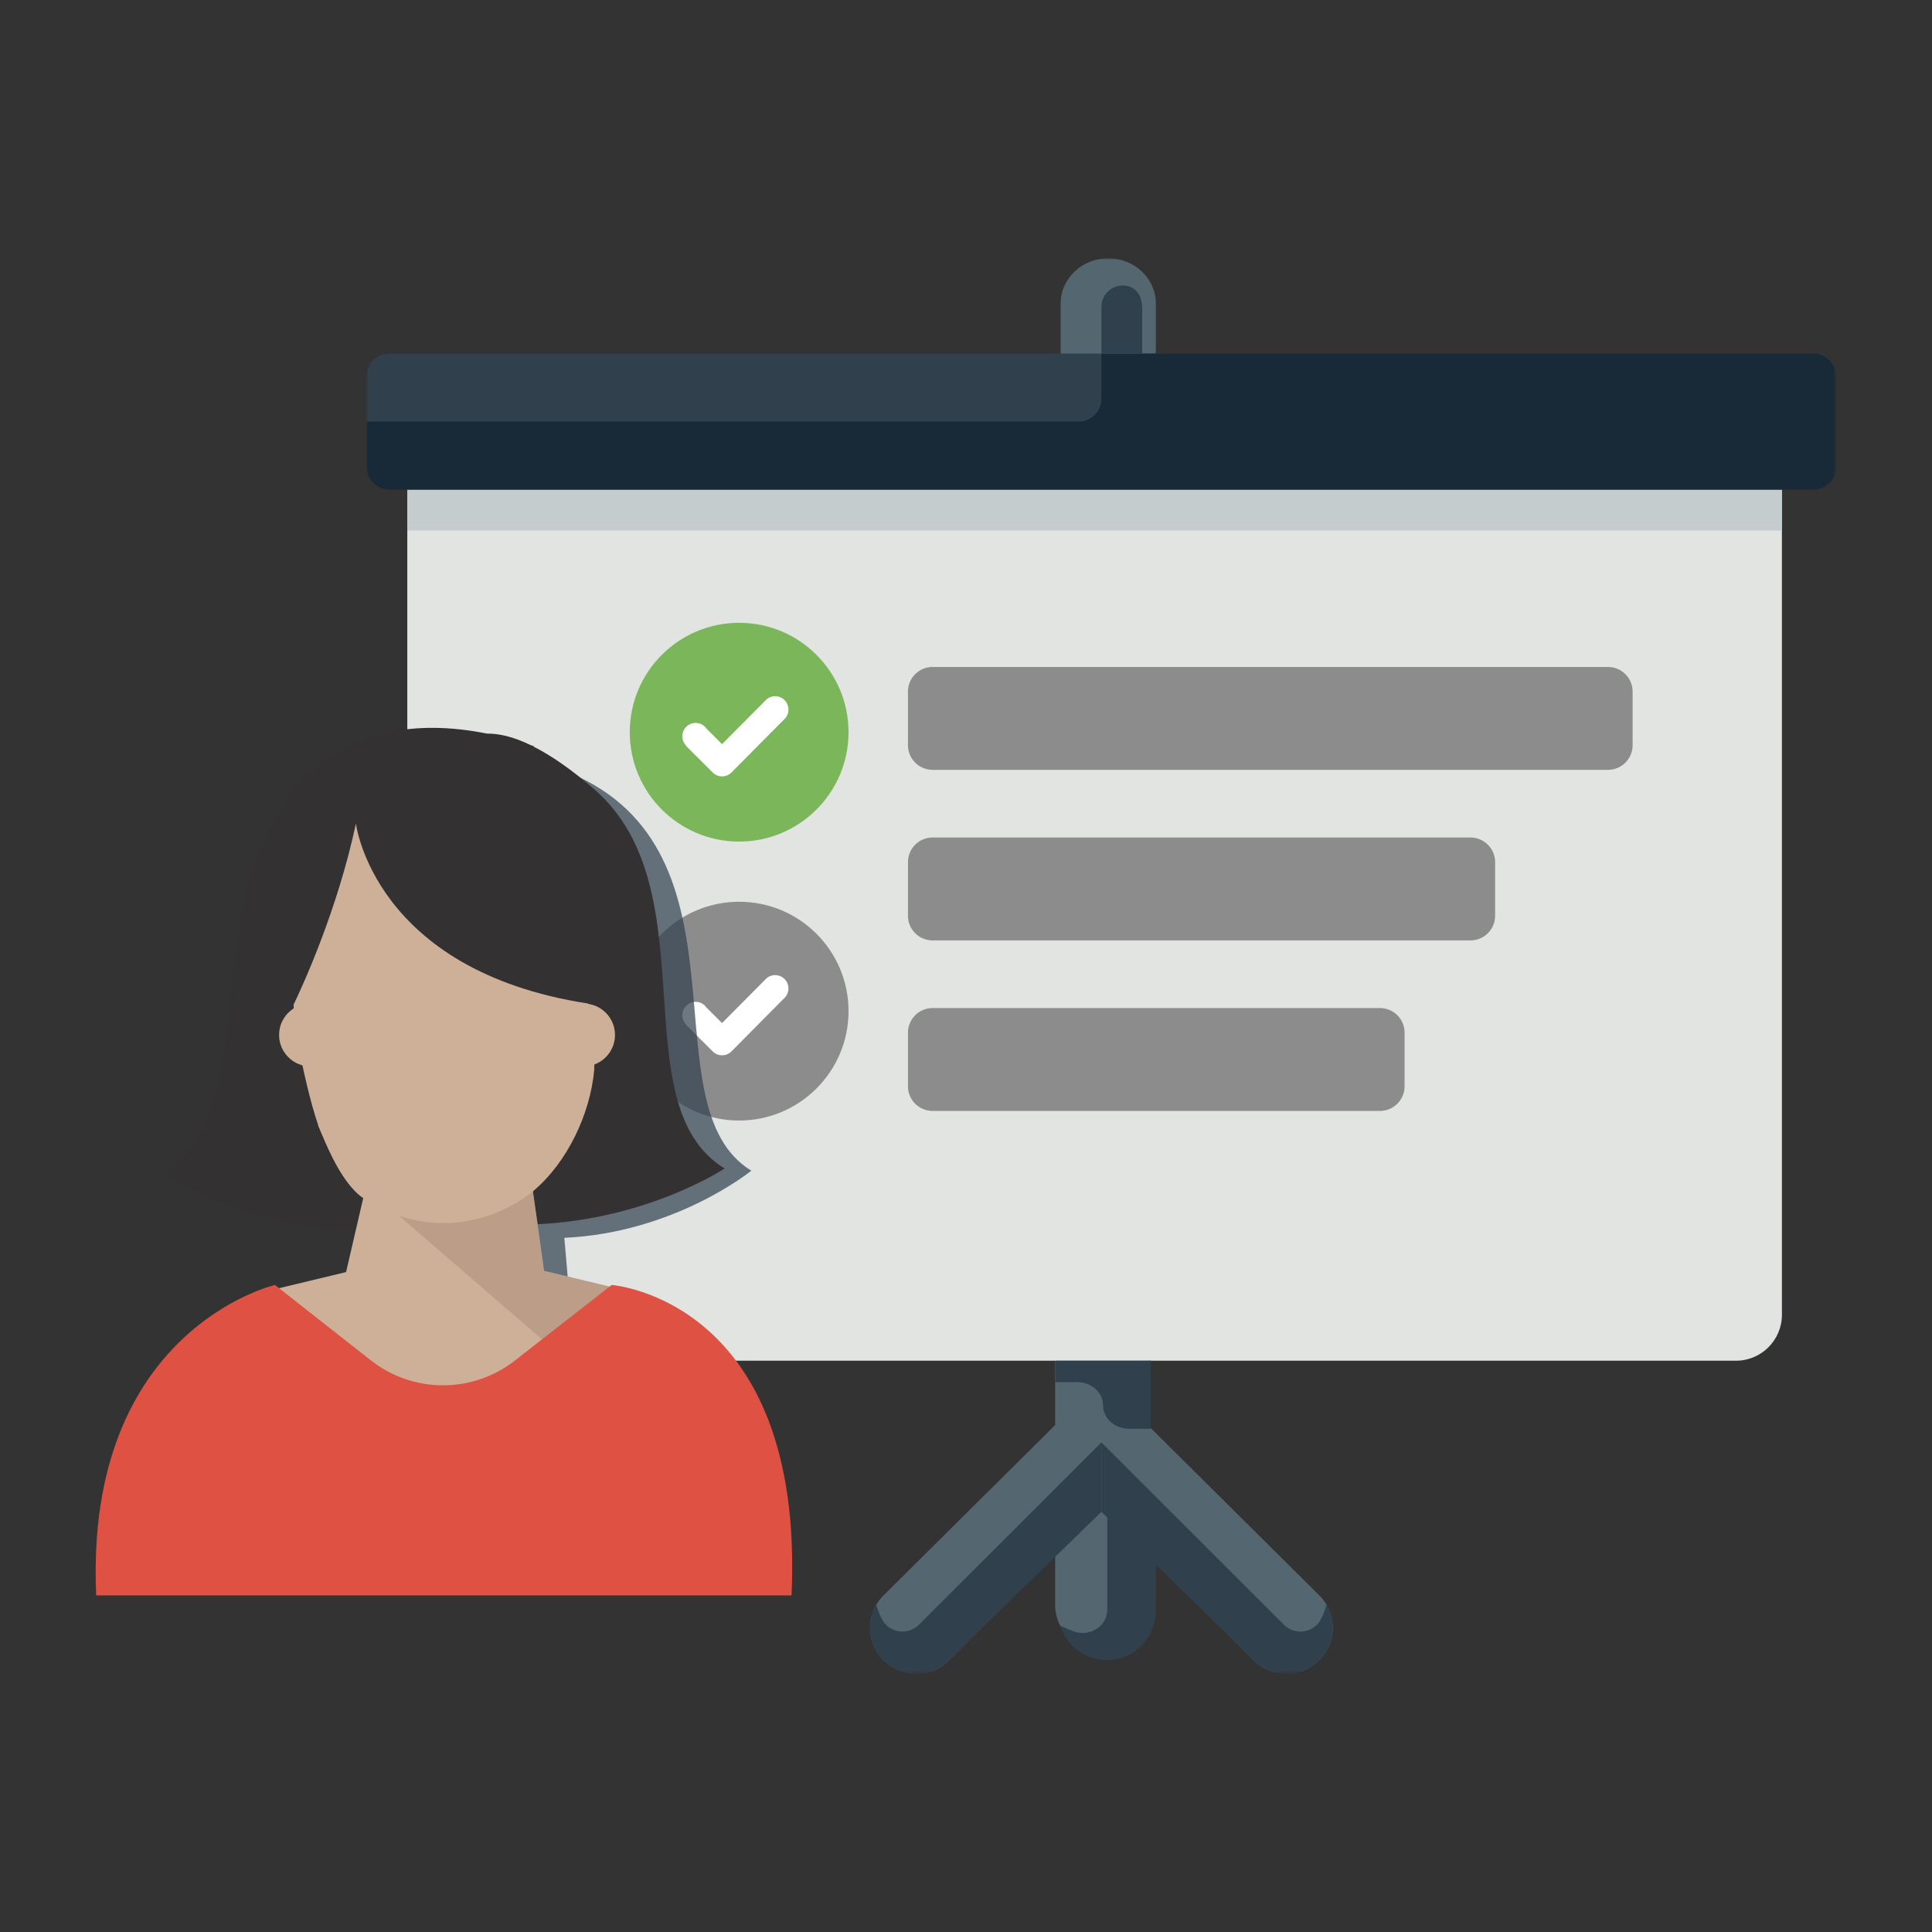 <svg xmlns="http://www.w3.org/2000/svg" viewBox="0 0 600 600" enable-background="new 0 0 600 600"><rect x="0" y="0" width="600" height="600" fill="#333333" stroke="none"/><style>.st2{fill:#fff}.st2,.st4,.st6{fill-rule:evenodd;clip-rule:evenodd}.st4{fill:#546670}.st6{fill:#30404d}.st14{fill:#ceaf98}</style><g id="Graphic"><path fill="none" d="M0 0h600.84v600.84H0z"/><defs><filter id="Adobe_OpacityMaskFilter" filterUnits="userSpaceOnUse" x="113.81" y="80.21" width="456.48" height="439.58"><feColorMatrix values="1 0 0 0 0 0 1 0 0 0 0 0 1 0 0 0 0 0 1 0"/></filter></defs><mask maskUnits="userSpaceOnUse" x="113.81" y="80.21" width="456.48" height="439.58" id="mask-2_2_"><g filter="url(#Adobe_OpacityMaskFilter)"><path id="path-1_2_" class="st2" d="M343.43-82.75c196.36 0 355.54 159.18 355.54 355.54S539.79 628.33 343.43 628.33-12.11 469.15-12.11 272.79c0-196.35 159.18-355.54 355.54-355.54z"/></g></mask><g id="White-Screen_4_" mask="url(#mask-2_2_)"><g transform="translate(17 22)"><path id="Fill-1016_10_" class="st4" d="M392.7 473.44l-53.27-52.88v-22.62c0-7.88-6.44-14.27-14.37-14.27-7.93 0-14.37 6.38-14.37 14.27v22.62l-53.27 52.88a14.19 14.19 0 000 20.17c2.81 2.79 6.48 4.18 10.16 4.18s7.35-1.39 10.16-4.18l32.95-32.71v15.49c0 7.87 6.44 14.27 14.37 14.27 7.93 0 14.37-6.39 14.37-14.27V460.9l32.95 32.71c2.81 2.79 6.48 4.18 10.16 4.18s7.35-1.39 10.16-4.18a14.19 14.19 0 000-20.17"/><path id="Fill-1017_10_" d="M536.39 130.07v256.27c0 7.83-6.4 14.24-14.23 14.24H123.72c-7.83 0-14.23-6.41-14.23-14.24V130.07h426.9" fill-rule="evenodd" clip-rule="evenodd" fill="#e1e4e1"/><path id="Fill-1018_10_" class="st4" d="M327.17 100.48c-8.17 0-14.79-6.31-14.79-14.09V72.3c0-7.78 6.63-14.09 14.79-14.09s14.79 6.3 14.79 14.09v14.09c0 7.78-6.63 14.09-14.79 14.09"/><path id="Fill-1019_10_" class="st6" d="M553.3 123.02c0 3.87-3.21 7.04-7.13 7.04H103.94c-3.92 0-7.13-3.17-7.13-7.04V94.84c0-3.87 3.21-7.04 7.13-7.04h442.22c3.92 0 7.13 3.17 7.13 7.04v28.18"/><path id="Fill-1020_10_" fill-rule="evenodd" clip-rule="evenodd" fill="#c5cccd" d="M109.49 142.75h426.9v-12.68h-426.9z"/><path id="Fill-1022_10_" class="st6" d="M268.38 482.58c-3.45 3.44-9.36 2.56-11.54-1.81-.74-1.48-1.32-2.97-1.73-4.45-3.14 5.49-2.42 12.58 2.26 17.27 2.81 2.81 6.48 4.21 10.17 4.21s7.35-1.4 10.17-4.21l47.35-46.09v-21.56l-56.68 56.64"/><path id="Fill-1023_10_" class="st6" d="M381.73 482.58c3.44 3.44 9.36 2.56 11.54-1.81.74-1.48 1.32-2.97 1.73-4.45 3.14 5.49 2.42 12.58-2.26 17.27a14.315 14.315 0 01-10.17 4.21c-3.68 0-7.35-1.4-10.17-4.21l-47.35-46.09v-21.56l56.68 56.64"/><path id="Fill-1024_10_" class="st6" d="M326.87 442.84v35.05c0 5.04-5.21 8.47-10.16 6.83-1.55-.51-3.01-1.14-4.34-1.85 1.86 6.55 8.31 11.28 15.87 10.64 7.94-.67 13.71-7.64 13.71-15.29v-35.37h-15.08"/><path id="Fill-1025_10_" class="st6" d="M310.78 400.57v6.66h6.76c4.44 0 8.03 3.24 8.03 7.24s3.59 7.24 8.03 7.24h6.76v-21.13h-29.58"/><path id="Fill-1026_10_" d="M103.94 130.07h442.22c3.92 0 7.13-3.17 7.13-7.04V94.84c0-3.87-3.21-7.04-7.13-7.04H325.05v14.09c0 3.89-3.2 7.04-7.13 7.04H96.81v14.09c0 3.88 3.21 7.05 7.13 7.05" fill-rule="evenodd" clip-rule="evenodd" fill="#182a37"/><path id="Fill-1027_10_" class="st6" d="M325.05 73.52V87.8h12.68V74.18c0-.78-.06-1.55-.18-2.29-1.24-7.92-12.5-6.4-12.5 1.63"/></g></g><g id="Group-2" transform="translate(7 37)"><path id="Fill-25" d="M222.55 310.99c-18.76 0-33.97-15.21-33.97-33.97s15.21-33.97 33.97-33.97 33.97 15.21 33.97 33.97-15.21 33.97-33.97 33.97z" fill-rule="evenodd" clip-rule="evenodd" fill="#8c8c8c"/><path class="st2" d="M236.65 267.05a4.104 4.104 0 00-5.83 0l-13.58 13.68-4.91-4.9c-.12-.17-.24-.33-.39-.48a4.104 4.104 0 00-5.83 0c-1.59 1.6-1.6 4.2-.04 5.82l-.05.05 8.31 8.3a4.104 4.104 0 005.83 0l16.47-16.6.01-.01c1.62-1.61 1.62-4.24.01-5.86"/></g><path d="M222.55 233.36c-18.76 0-33.97-15.21-33.97-33.97s15.21-33.97 33.97-33.97 33.97 15.21 33.97 33.97-15.21 33.97-33.97 33.97z" fill-rule="evenodd" clip-rule="evenodd" fill="#7cb65a" transform="translate(7 28)"/><path class="st2" d="M236.65 189.43a4.104 4.104 0 00-5.83 0l-13.58 13.68-4.91-4.9c-.12-.17-.24-.33-.39-.48a4.104 4.104 0 00-5.83 0c-1.59 1.6-1.6 4.2-.04 5.82l-.05.05 8.31 8.3a4.104 4.104 0 005.83 0l16.47-16.6.01-.01c1.62-1.61 1.62-4.24.01-5.86" transform="translate(7 28)"/><path d="M499.37 239.08H289.63a7.65 7.65 0 01-7.65-7.65v-16.65a7.65 7.65 0 017.65-7.65h209.74a7.65 7.65 0 017.65 7.65v16.65c0 4.23-3.42 7.65-7.65 7.65zm-42.7 52.97H289.63a7.65 7.65 0 01-7.65-7.65v-16.65a7.65 7.65 0 017.65-7.65h167.04a7.65 7.65 0 017.65 7.65v16.65c0 4.22-3.43 7.65-7.65 7.65zm-28.12 52.96H289.63a7.65 7.65 0 01-7.65-7.65v-16.65a7.65 7.65 0 017.65-7.65h138.92a7.65 7.65 0 017.65 7.65v16.65c0 4.22-3.43 7.65-7.65 7.65z" fill="#8c8c8c"/><path d="M176.39 397.54l-1.13-13.12c34.45-1.58 58.07-20.85 58.07-20.85-32.44-19.82 1.16-96.51-53.76-122.38-16.33-7.69-22.51 3.77-48.86 4.15-21.82.52-12.08 98.24 3.99 139.63 16.72 43.05 41.69 12.57 41.69 12.57z" opacity=".7" fill="#30404d"/><g transform="translate(3.333 1.667)"><path id="Shape_2_" d="M181.36 243.57c-7.38-6.43-13.62-10.65-18.91-13.33l-.05-.2c-.28-.09-.54-.15-.81-.25-5.64-2.75-10.14-3.68-13.69-3.63-46.92-9.38-64.75 20.38-71.03 37.65-13.55 33.82-3.08 83.11-29.56 99.29 0 0 25.7 15.9 59.93 17.59l2.33-10.57c-5.92-4.25-9.96-13.1-12.88-20.01-.17-.38-.34-.78-.51-1.21-.23-.54-.46-1.1-.67-1.6l.12.12c-2.45-6.96-4.78-17.98-4.78-17.98-1.03-4.52-2.39-11.33-2.86-18.93 2.77-5.76 13.57-29.2 19.3-56.07 0 0 5.94 45.86 72.32 56.07.97 5.84 1.74 12.97 1.42 19.84-1.24 13.54-8.26 28.56-18.96 37.54l1.57 10.63c34.44-1.59 58.07-17.3 58.07-17.3-32.43-19.82-4.58-86.48-40.35-117.65z" fill="#333132"/><path class="st14" d="M176.03 422.92l-39.56 43.83v1.66l-.74-.82-.74.82v-1.66l-59.9-66.38 29.05-6.98 5.43-23.42c3.56 2.37 7.37 4.27 11.35 5.58l55.11 47.37z"/><path d="M196.37 400.37l-20.34 23.46-56.76-49.05c4.32 1.4 10.48 2.94 15.14 2.94 10.12 0 19.57-3.58 27.71-9.8l3.53 25.08 30.72 7.37z" fill="#bc9e88"/><path class="st14" d="M162.18 368.31c10.74-9.01 17.78-24.09 19.03-37.68.32-6.9-.93-14.78-1.9-20.64-66.62-10.24-72.11-55.9-72.11-55.9-5.75 26.97-16.59 50.49-19.37 56.28.46 7.63 1.84 14.81 2.87 19.34 0 0 2.33 11.06 4.79 18.05l-.12-.12c.21.51.45 1.07.67 1.61.17.43.34.84.51 1.21 2.78 6.6 6.6 14.91 12.08 19.38 7.69 5.31 16.46 8.33 25.77 8.33 10.14 0 19.63-3.58 27.79-9.8l-.01-.06z"/><path d="M242.49 493.8c4.14-92.05-55.86-96.41-55.86-96.41l-30.08 23.49c-13.14 10.26-31.59 10.23-44.7-.07l-29.8-23.42s-59.21 13.72-55.51 96.41h215.95z" fill="#df5142"/><circle id="Oval_2_" class="st14" cx="177.9" cy="319.75" r="9.76"/><circle class="st14" cx="93.1" cy="319.75" r="9.76"/></g></g></svg>